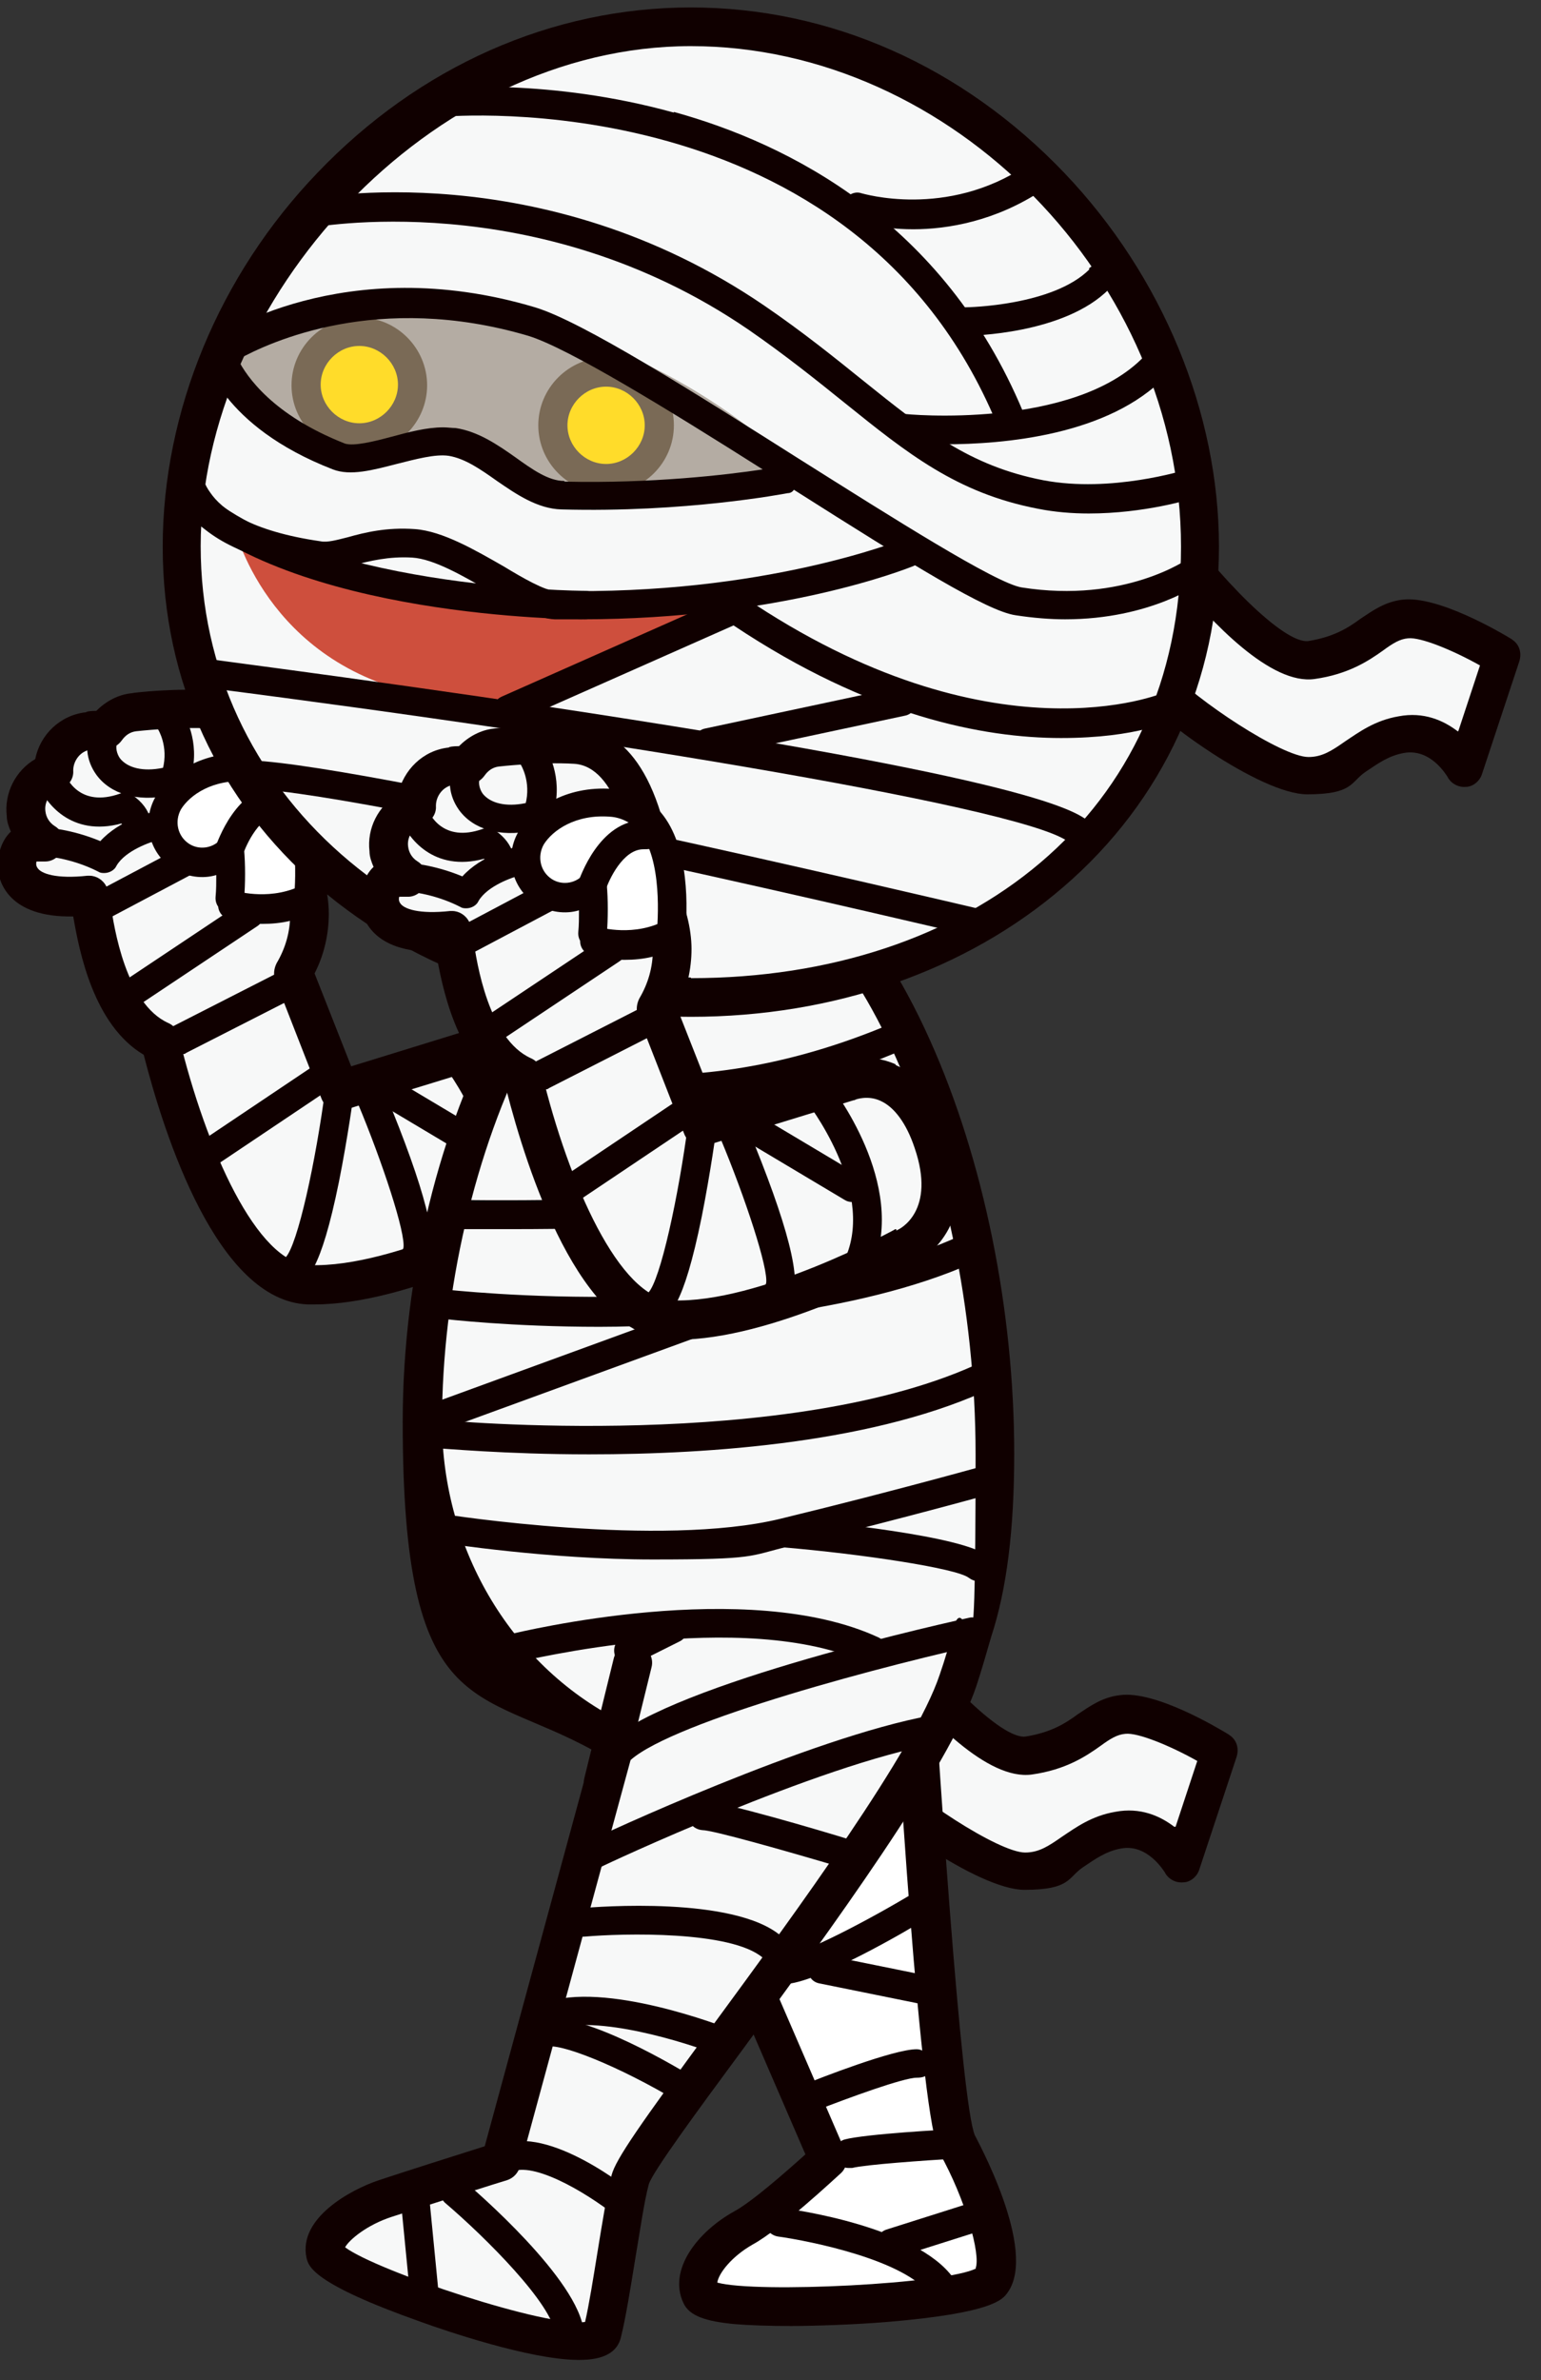 <?xml version="1.0" encoding="UTF-8"?>
<svg xmlns="http://www.w3.org/2000/svg" version="1.1" viewBox="0 0 227.3 350.9">
  <rect x="0" y="0" width="227.3" height="350.9" fill="#333333" stroke="none"/>
  <defs>
    <style>
      .cls-1 {
        fill: #f7f8f8;
      }

      .cls-2 {
        fill: #100000;
      }

      .cls-3 {
        fill: #fff;
      }

      .cls-4 {
        fill: #ce4f3d;
      }

      .cls-5 {
        fill: #b4aca3;
      }

      .cls-6 {
        fill: #ffdc2a;
      }

      .cls-7 {
        fill: #7a6a56;
      }
    </style>
  </defs>
  <!-- Generator: Adobe Illustrator 28.6.0, SVG Export Plug-In . SVG Version: 1.2.0 Build 709)  -->
  <g>
    <g id="icno3">
      <path class="cls-1" d="M71.6,154.1l-21.5,6.6-6.8-17.4c1.5-2.5,2.4-5.5,2.4-8.6s-.9-6.2-2.5-8.7c0-.2,0-.4,0-.6-1-9.2-3.9-20.2-11.8-20.8-5.3-.4-11.4.3-11.6.4-1.7.2-3.2,1.2-4.1,2.5-1.5.1-2.5.2-2.6.2-3,.4-5.2,3-5.1,6-2.6.8-4.4,3.4-4.1,6.2.2,1.8,1.2,3.3,2.7,4.2-1.4,0-2.4.2-2.4.2-1.9.2-4.7,9.2,9.1,7.7.5,1,1.4,17.3,10.5,21.5,0,.3,8.1,35.4,21.9,35.9,13.8.5,34.2-10.7,34.2-10.7,0,0,8.6-3.5,4.3-15.8-4.3-12.3-12.5-8.7-12.5-8.7Z"/>
      <path class="cls-2" d="M65.7,154c-.9.7-1.1,2.1-.3,3,.1.1,10,12.9,5.9,22.9-.5,1.1,0,2.3,1.1,2.8.3.1.5.2.8.2.8,0,1.6-.5,2-1.3,5.2-12.4-6-26.6-6.4-27.2-.7-.9-2.1-1.1-3-.3Z"/>
      <path class="cls-2" d="M73.3,168.1l-16.6-9.9c-1-.6-2.3-.3-2.9.7-.6,1-.3,2.3.7,2.9l16.6,9.9c.3.2.7.3,1.1.3.7,0,1.4-.4,1.8-1,.6-1,.3-2.3-.7-2.9Z"/>
      <path class="cls-2" d="M53.9,159.9c-1.1.5-1.6,1.7-1.1,2.8,3.6,8.6,7.1,19.2,6.7,21.3-.5,1-.2,2.2.7,2.8.4.2.8.4,1.2.4.7,0,1.4-.3,1.8-.9,1.7-2.5-.5-11-6.4-25.2-.5-1.1-1.7-1.6-2.8-1.1ZM59.6,183.9s0,0,0,0c0,0,0,0,0,0Z"/>
      <path class="cls-2" d="M50.4,158.6c-1.2-.2-2.2.7-2.4,1.8-1.4,10.7-4.1,23.2-5.9,25-1,.4-1.6,1.4-1.3,2.5.2,1,1.1,1.6,2.1,1.6s.3,0,.5,0c1.8-.4,3.9-2,6.6-15.3,1.3-6.5,2.2-13.1,2.2-13.1.2-1.2-.7-2.2-1.8-2.4ZM42.4,185.4h0,0Z"/>
      <path class="cls-2" d="M46,157.3l-17,11.4c-1,.7-1.2,2-.6,2.9.4.6,1.1.9,1.8.9s.8-.1,1.2-.4l17-11.4c1-.7,1.2-2,.6-2.9-.7-1-2-1.2-2.9-.6Z"/>
      <path class="cls-2" d="M41,143.4l-15.5,7.9c-1,.5-1.5,1.8-.9,2.9.4.7,1.1,1.2,1.9,1.2s.7,0,1-.2l15.5-7.9c1-.5,1.5-1.8.9-2.9-.5-1-1.8-1.5-2.9-.9Z"/>
      <path class="cls-2" d="M35.6,133.1l-17.7,11.8c-1,.7-1.2,2-.6,2.9.4.6,1.1.9,1.8.9s.8-.1,1.2-.4l17.7-11.8c1-.7,1.2-2,.6-2.9-.7-1-2-1.2-2.9-.6Z"/>
      <path class="cls-2" d="M27.6,124.4l-13.6,7.2c-1,.6-1.4,1.8-.9,2.9.4.7,1.1,1.1,1.9,1.1s.7,0,1-.2l13.6-7.2c1-.6,1.4-1.8.9-2.9-.5-1-1.8-1.4-2.9-.9Z"/>
      <path class="cls-2" d="M23.9,104.6c-1,.6-1.3,2-.6,2.9,0,0,1.6,2.5.7,5.9-.3,1.1.4,2.3,1.5,2.6.2,0,.4,0,.6,0,.9,0,1.8-.6,2.1-1.6,1.4-5.2-1.1-9.1-1.2-9.3-.6-1-2-1.3-2.9-.6Z"/>
      <path class="cls-2" d="M24,113.2c-2.9.6-5.2,0-6.3-1.4-.5-.7-.7-1.7-.4-2.3.6-1,.2-2.3-.8-2.9-1-.6-2.3-.2-2.9.8-1.2,2.1-.9,4.7.6,6.8,2.1,2.9,6.1,4,10.6,3.1,1.4-.3,2.3-.4,2.9-.4.2.4.4.7.8,1,.4.2.8.4,1.2.4.7,0,1.4-.3,1.8-1,.5-.7.8-2,0-3.2-1.1-1.6-3.2-1.8-7.5-.9Z"/>
      <path class="cls-2" d="M19.6,117.2c-.6-.4-1.2-.5-1.9-.2-5.9,2.1-7.9-2.2-8.2-3.1-.4-1.1-1.6-1.7-2.7-1.3-1.1.4-1.7,1.6-1.3,2.7,1.1,3.1,5,8.1,12.4,6.1.4.4.3.7.3.8,0,0,0-.1,0-.1l4,1.3c.4-1.3.4-4.1-2.7-6.2Z"/>
      <path class="cls-2" d="M22.7,119.7c-.6.1-5.1,1.2-7.9,4.3-4.3-1.8-8-2-8.2-2-1.2,0-2.2.9-2.2,2,0,1.2.8,2.2,2,2.2,0,0,4,.2,8.1,2.3.3.2.6.2.9.2.7,0,1.5-.4,1.8-1.1,1.3-2.2,5-3.5,6.3-3.8,1.1-.3,1.9-1.4,1.6-2.5-.3-1.1-1.4-1.9-2.5-1.6Z"/>
      <path class="cls-2" d="M78.6,151.7c-3.8-1.7-7.2-.6-8-.3l-18.8,5.8-5.4-13.7c1.4-2.7,2.1-5.8,2.1-8.8s-.9-6.6-2.5-9.6c0,0,0,0,0,0-2.1-18.6-9-22.9-14.4-23.3-5.6-.4-11.9.3-12.2.4-2,.2-3.8,1.2-5.2,2.6-.9,0-1.5.1-1.5.2-3.8.4-6.8,3.3-7.5,6.9-2.9,1.7-4.6,5-4.2,8.4,0,.8.3,1.6.6,2.3-1.4,1.3-2.1,3.6-1.9,5.7.2,1.7,1.6,7,11.1,6.8.9,5.2,3,16,10.4,20.4,3,11.7,10.8,36.3,24.2,36.8.3,0,.7,0,1,0,13.9,0,32.6-10,34.5-11,3.8-1.7,9.8-7.7,5.8-19.3-1.8-5.2-4.5-8.6-8.1-10.2ZM78.7,176c-.1,0-.2,0-.3.1-.2.1-19.9,10.9-32.8,10.4-7.7-.3-15.2-17.1-19.2-33.6,0-.2-.1-.4-.1-.4-.2-.8-.8-1.4-1.5-1.7-6.2-2.8-8-14-8.5-17.7-.2-1.4-.3-1.9-.6-2.4-.5-1-1.5-1.6-2.5-1.6s-.2,0-.3,0c-4.6.5-6.9-.3-7.4-1.2-.2-.3-.2-.7-.1-.9.4,0,.8,0,1.3,0,1.2,0,2.3-.9,2.6-2.1.3-1.2-.2-2.5-1.2-3.1-.8-.5-1.3-1.3-1.4-2.2-.2-1.4.7-2.8,2.1-3.2,1.2-.4,2.1-1.5,2-2.8,0-1.5,1.1-2.9,2.6-3.1,0,0,1.1-.1,2.5-.2.9,0,1.6-.5,2.1-1.2.5-.7,1.2-1.2,2.1-1.3,0,0,6.1-.7,11.1-.4,6.3.4,8.5,11.7,9.2,18.3,0,.1,0,.2,0,.3,0,.5.1,1,.4,1.5,1.3,2.2,2,4.7,2,7.3s-.7,5-2,7.2c-.4.8-.5,1.7-.2,2.5l6.8,17.4c.5,1.4,2.1,2.1,3.5,1.7l21.5-6.6c0,0,.2,0,.3,0,0,0,1.8-.7,3.8.2,2,.9,3.7,3.3,5,6.8,3.2,9.3-2.1,12-2.7,12.2Z"/>
      <path class="cls-3" d="M36.6,113.2c-6.1-.4-10.2,2.5-11.8,5.1-1.7,2.7-.9,6.3,1.8,8,2.3,1.5,5.3,1.1,7.2-.8.2,1.9.3,4.6,0,6.9,0,.4.1.8.4,1.1,2,2.3,10.9,2.7,11.1,0,.4-3.7.8-12.8-3-17.3-1.5-1.8-3.5-2.8-5.8-3Z"/>
      <path class="cls-2" d="M44.9,130.3c-4.7,2.6-9.9,1.1-9.9,1.1-1.1-.4-2.3.3-2.7,1.4-.4,1.1.2,2.3,1.4,2.7.2,0,2.2.7,5,.7s5.4-.5,8.3-2.1c1-.6,1.4-1.9.8-2.9-.6-1-1.9-1.4-2.9-.8Z"/>
      <path class="cls-2" d="M41.5,115.7c-6.7,0-9.5,8.7-9.7,9.1-.4,1.1.3,2.3,1.4,2.7.2,0,.4.1.6.1.9,0,1.7-.6,2-1.5.5-1.6,2.6-6.1,5.6-6.1s2.1-1,2.1-2.1-1-2.1-2.1-2.1Z"/>
      <path class="cls-2" d="M36.8,111.1c-7-.5-11.8,3-13.7,6.1-2.3,3.7-1.2,8.6,2.5,10.9,2,1.2,4.3,1.5,6.3.9,0,1.1,0,2.2-.1,3.2-.1,1.2.7,2.2,1.9,2.3,1.2.1,2.2-.7,2.3-1.9.2-2.4.2-5.2,0-7.4,0-.8-.6-1.5-1.4-1.8-.8-.3-1.6,0-2.2.5-1.2,1.2-3.1,1.4-4.5.5-1.7-1.1-2.2-3.3-1.2-5.1,1.3-2.1,4.7-4.5,9.8-4.1,1.6.1,3.2.9,4.3,2.2,3.4,4,2.8,13.1,2.5,15.7-.1,1.2.7,2.2,1.9,2.3,0,0,.1,0,.2,0,1.1,0,2-.8,2.1-1.9.5-4.9.7-13.9-3.5-18.9-1.9-2.2-4.4-3.5-7.2-3.7Z"/>
      <path class="cls-1" d="M165.5,252.7c-4.4.6-6.1,5-13.8,6.1-7.7,1.1-22.8-20.2-22.8-20.2,0,0-1,14.6-1.5,22.4,3.5,4.6,18.2,14.9,23.7,14.9s7.7-5,13.8-6.1c6.1-1.1,9.4,5,9.4,5l5.5-16.6s-9.9-6.1-14.4-5.5Z"/>
      <path class="cls-2" d="M181.4,255.8c-1.8-1.1-11-6.6-16.2-5.9-2.6.3-4.4,1.6-6.2,2.8-1.9,1.4-4,2.7-7.7,3.3-3.6.5-13.3-9.4-20.1-19-.7-1-1.9-1.4-3.1-1.1-1.2.3-2,1.3-2.1,2.5,0,0-1,14.6-1.5,22.3,0,.7.2,1.4.6,1.9,3.7,4.9,19.2,16,26,16s6.4-1.8,8.6-3.3c1.8-1.2,3.4-2.4,5.7-2.8,3.9-.7,6.3,3.4,6.4,3.5.5,1,1.6,1.6,2.7,1.5,1.1,0,2.1-.9,2.4-1.9l5.5-16.6c.4-1.3,0-2.6-1.2-3.3ZM173.2,269.3c-2.1-1.6-5-2.9-8.7-2.2-3.5.6-5.8,2.3-7.9,3.7-2,1.4-3.4,2.3-5.4,2.3-3.9,0-16.6-8.4-20.8-13,.3-4,.6-9.3.9-13.7,5.7,7,14.4,16.1,20.9,15.2,5-.7,8-2.7,10.1-4.2,1.5-1.1,2.5-1.7,3.7-1.8,1.8-.2,6.5,1.7,10.6,4l-3.2,9.7Z"/>
      <path class="cls-3" d="M133.8,230.1l-41.5,19.1,29.9,69.2s-8.5,7.9-12.5,10.1c-4,2.2-7.9,6.5-6.4,9.8,1.5,3.3,40.3,1.5,42.9-2,2.6-3.5-2.1-14.9-5-20.2s-7.4-86-7.4-86Z"/>
      <path class="cls-2" d="M134.7,279.1c-6.3,3.8-16.5,9.2-19.1,9.2s-2.1,1-2.1,2.1,1,2.1,2.1,2.1c4.8,0,18.6-8.1,21.3-9.8,1-.6,1.3-1.9.7-2.9-.6-1-1.9-1.3-2.9-.7Z"/>
      <path class="cls-2" d="M137.5,291.4l-15.8-3.2c-1.2-.2-2.3.5-2.5,1.7-.2,1.2.5,2.3,1.7,2.5l15.8,3.2c.1,0,.3,0,.4,0,1,0,1.9-.7,2.1-1.7.2-1.2-.5-2.3-1.7-2.5Z"/>
      <path class="cls-2" d="M135.2,302.1c-3.4,0-14.4,4.3-16.6,5.2-1.1.4-1.6,1.7-1.2,2.8.3.8,1.1,1.3,2,1.3s.5,0,.8-.2c5.1-2,13.1-4.9,15-4.9s2.1-1,2.1-2.1-1-2.1-2.1-2.1Z"/>
      <path class="cls-2" d="M141.1,313.9c-1.4,0-13.5.7-16.5,1.5-1.1.3-1.8,1.5-1.5,2.6.3.9,1.1,1.6,2,1.6s.4,0,.6,0c2-.5,10.6-1.1,15.6-1.4,1.2,0,2.1-1.1,2-2.2,0-1.2-1-2-2.2-2Z"/>
      <path class="cls-2" d="M115.3,325.5c-1.2-.2-2.2.7-2.4,1.8-.2,1.2.7,2.2,1.8,2.4,5,.7,18.8,3.5,22.5,8.6.4.6,1.1.9,1.7.9s.9-.1,1.2-.4c.9-.7,1.2-2,.5-3-5.4-7.5-23.4-10.1-25.4-10.3Z"/>
      <path class="cls-2" d="M142.7,324.9l-12,3.8c-1.1.4-1.7,1.5-1.4,2.7.3.9,1.1,1.5,2,1.5s.4,0,.6,0l12-3.8c1.1-.4,1.7-1.5,1.4-2.7-.4-1.1-1.5-1.7-2.7-1.4Z"/>
      <path class="cls-2" d="M136.6,229.9c0-.9-.6-1.8-1.4-2.3-.8-.5-1.8-.5-2.6-.1l-41.5,19.1c-1.4.6-2,2.3-1.4,3.7l29.1,67.3c-2.9,2.6-7.9,7-10.5,8.4-5.4,3-9.8,8.6-7.5,13.5.9,2,3.5,2.7,7.3,3.1,2.3.2,5.3.3,8.6.3s9.4-.2,14.2-.6c15.5-1.3,17-3.3,17.7-4.3,4.6-6.3-4.8-23.1-4.8-23.2-2-4.5-5.4-54.4-7.1-84.8ZM144,334.4c-4.3,2.3-32.4,3.7-38.2,2.1.2-1.4,2.2-3.9,5.2-5.6,4.2-2.3,12.1-9.7,13-10.5.9-.8,1.1-2.1.7-3.2l-28.8-66.6,35.2-16.2c1.3,22.7,4.6,77.9,7.5,83,3.8,6.8,6.1,15,5.3,17Z"/>
      <path class="cls-1" d="M105.8,126.5c-22.2,0-43.6,41-43.6,83.1s12.8,39.2,28.5,46.9l-16.9,62.1s-12.9,4.1-17,5.4c-4.1,1.4-9.5,4.8-8.9,8.2.7,3.4,39.5,17,40.9,11.6,1.4-5.4,2.7-17,4.1-22.5,1.4-5.4,42.2-55.2,48.4-73.6.8-2.5,1.6-4.9,2.1-7.2,2.1-6.5,3.3-15,3.3-26.2,0-42.1-18.7-87.9-40.9-87.9Z"/>
      <path class="cls-2" d="M130.3,151.4c-32.2,13.2-53.5,3.9-53.7,3.8-1.1-.5-2.3,0-2.8,1.1-.5,1.1,0,2.3,1.1,2.8.5.2,8.4,3.7,21.6,3.7s21.4-1.7,35.4-7.5c1.1-.4,1.6-1.7,1.2-2.8-.4-1.1-1.7-1.6-2.8-1.2Z"/>
      <path class="cls-2" d="M139.5,167c-17,4.5-43.7-7.8-44-7.9-1.1-.5-2.3,0-2.8,1-.5,1.1,0,2.3,1,2.8,1,.4,20.2,9.3,37.3,9.3s6.6-.3,9.6-1.1c1.1-.3,1.8-1.5,1.5-2.6-.3-1.1-1.5-1.8-2.6-1.5Z"/>
      <path class="cls-2" d="M137.8,170.7c-6.5,5.2-45.8,6.5-70.6,6.2-1.1,0-2.1.9-2.2,2.1,0,1.2.9,2.1,2.1,2.2,1.2,0,4,0,7.8,0,17.6,0,57.4-.7,65.5-7.1.9-.7,1.1-2.1.3-3-.7-.9-2.1-1.1-3-.3Z"/>
      <path class="cls-2" d="M141.6,182.2c-29.4,13.3-75.5,7.9-76,7.9-1.2-.1-2.2.7-2.4,1.9-.1,1.2.7,2.2,1.9,2.4.9.1,10.4,1.2,23.3,1.2s38-1.8,55-9.4c1.1-.5,1.5-1.7,1.1-2.8-.5-1.1-1.7-1.5-2.8-1.1Z"/>
      <path class="cls-2" d="M106.7,191.2l-45.2,16.5c-1.1.4-1.7,1.6-1.3,2.7.3.9,1.1,1.4,2,1.4s.5,0,.7-.1l45.2-16.5c1.1-.4,1.7-1.6,1.3-2.7-.4-1.1-1.6-1.7-2.7-1.3Z"/>
      <path class="cls-2" d="M145,200.7c-28.2,13.5-79.8,8.7-80.3,8.6-1.2-.1-2.2.7-2.3,1.9-.1,1.2.7,2.2,1.9,2.3.9,0,10.1.9,22.6.9,17.9,0,42.7-1.7,59.9-10,1.1-.5,1.5-1.8,1-2.8-.5-1.1-1.8-1.5-2.8-1Z"/>
      <path class="cls-2" d="M146.6,215.7c-.1,0-13.4,3.8-31.5,8.2-17.7,4.3-49.3-.6-49.7-.7-1.2-.2-2.2.6-2.4,1.8-.2,1.2.6,2.2,1.8,2.4.9.1,16.1,2.5,31.5,2.5s14.1-.5,19.9-1.9c18.1-4.4,31.5-8.2,31.6-8.2,1.1-.3,1.8-1.5,1.5-2.6-.3-1.1-1.5-1.8-2.6-1.5Z"/>
      <path class="cls-2" d="M142.9,238.5c-8.2,1.8-49.1,11.3-54.4,19.8-.6,1-.3,2.3.7,2.9.3.2.7.3,1.1.3.7,0,1.4-.4,1.8-1,3.3-5.4,33.5-13.8,51.7-17.9,1.1-.3,1.9-1.4,1.6-2.5-.3-1.1-1.4-1.9-2.5-1.6Z"/>
      <path class="cls-2" d="M129.6,241.4c-19.4-9-52.9-.8-54.3-.5-1.1.3-1.8,1.4-1.5,2.6.3,1.1,1.4,1.8,2.6,1.5.3,0,33.4-8.2,51.4.2.3.1.6.2.9.2.8,0,1.6-.5,1.9-1.2.5-1.1,0-2.3-1-2.8Z"/>
      <path class="cls-2" d="M137.3,252.9c-17.7,3.2-49.1,17.8-50.4,18.5-1.1.5-1.5,1.8-1,2.8.4.8,1.1,1.2,1.9,1.2s.6,0,.9-.2c.3-.2,32.1-15.1,49.3-18.1,1.2-.2,1.9-1.3,1.7-2.5-.2-1.2-1.3-1.9-2.5-1.7Z"/>
      <path class="cls-2" d="M125.7,271.3c-4.5-1.4-19.4-5.8-22.1-5.8s-2.1.9-2.1,2.1c0,1.2.9,2.1,2.1,2.2,1.5,0,11.8,2.9,20.9,5.6.2,0,.4,0,.6,0,.9,0,1.8-.6,2-1.5.3-1.1-.3-2.3-1.4-2.6Z"/>
      <path class="cls-2" d="M115.2,285.4c-6.9-5.9-27.2-4.3-29.4-4.1-1.2.1-2,1.1-1.9,2.3.1,1.2,1.1,2,2.3,1.9,5.7-.5,21.6-.9,26.3,3.1.9.7,1,1.4,1,1.8,0,1.1,1,2,2.1,2s0,0,.1,0c1.2,0,2.1-1.1,2-2.3-.1-1.8-1-3.5-2.5-4.8Z"/>
      <path class="cls-2" d="M107.6,299.1c-.8-.3-18.5-7.2-27.4-3.8-1.1.4-1.6,1.7-1.2,2.7.4,1.1,1.7,1.6,2.7,1.2,6.1-2.3,19.6,1.9,24.3,3.8.3.1.5.1.8.1.8,0,1.7-.5,2-1.3.4-1.1-.1-2.3-1.2-2.8Z"/>
      <path class="cls-2" d="M102.2,306.2c-4.1-2.5-17.8-10.4-23.3-8.4-1.2.5-2.1,1.4-2.5,2.6-.4,1.1.2,2.3,1.3,2.7,1.1.4,2.3-.2,2.7-1.3,1.8-.9,11.1,2.9,19.6,8,.3.2.7.3,1.1.3.7,0,1.4-.4,1.8-1,.6-1,.3-2.3-.7-2.9Z"/>
      <path class="cls-2" d="M93.6,323.4c-2.4-1.9-14.5-11.1-21-6.5-1,.7-1.2,2-.5,3,.7,1,2,1.2,3,.5,2.9-2.1,11,2.5,15.9,6.4.4.3.9.5,1.3.5s1.2-.3,1.7-.8c.7-.9.6-2.3-.3-3Z"/>
      <path class="cls-2" d="M68.4,321.5c-.9-.8-2.2-.6-3,.2-.8.9-.6,2.2.2,3,6.1,5.2,15.9,15,16.3,19.4.1,1.1,1,1.9,2.1,1.9s.1,0,.2,0c1.2-.1,2-1.1,1.9-2.3-.7-7.6-16-20.8-17.8-22.3Z"/>
      <path class="cls-2" d="M61.1,322.9c-1.2.1-2,1.1-1.9,2.3l1.3,13.3c.1,1.1,1,1.9,2.1,1.9s.1,0,.2,0c1.2-.1,2-1.1,1.9-2.3l-1.3-13.3c-.1-1.2-1.1-2-2.3-1.9Z"/>
      <path class="cls-2" d="M98.4,238.1l-6.6,3.3c-1.1.5-1.5,1.8-1,2.9.4.7,1.1,1.2,1.9,1.2s.6,0,.9-.2l6.6-3.3c1.1-.5,1.5-1.8,1-2.9-.5-1.1-1.8-1.5-2.9-1Z"/>
      <path class="cls-2" d="M105.8,123.7c-23.9,0-46.4,41.8-46.4,85.9s10.9,39,28,48.4l-15.9,58.4c-3.5,1.1-12.3,3.9-15.6,5-4.2,1.4-11.9,5.6-10.7,11.4.3,1.3.8,3.8,16.9,9.5,3.6,1.3,15.9,5.5,23,5.6.1,0,.3,0,.4,0,3.5,0,5.6-1.1,6.1-3.4.7-2.8,1.4-7.2,2.1-11.5.7-4.1,1.3-8.4,2-11,.6-1.9,7.3-11,13.8-19.8,12.9-17.6,30.5-41.6,34.5-53.6.8-2.4,1.5-4.9,2.2-7.3,2.3-7,3.4-15.8,3.4-27,0-21.1-4.5-43.3-12.4-60.9-8.6-19.2-19.7-29.8-31.3-29.8ZM140.7,239.7c0,0,0,.1,0,.2-.6,2.3-1.3,4.7-2.1,7-3.7,11.1-21,34.7-33.7,52-10.4,14.2-14.1,19.4-14.7,21.8-.7,2.8-1.4,7.2-2.1,11.5-.6,3.7-1.2,7.5-1.8,10.1-5.5.9-30.7-7.5-35.4-11,.6-1.1,3.2-3.3,6.9-4.5,4-1.3,16.9-5.4,17-5.4.9-.3,1.6-1,1.9-2l16.9-62.1c.4-1.3-.3-2.7-1.5-3.3-16.4-8-26.9-25.4-26.9-44.4s4.8-40.1,13.1-56c8.1-15.4,18.1-24.2,27.6-24.2,19.2,0,38,42.1,38,85s-1,18.8-3.2,25.3Z"/>
      <path class="cls-2" d="M93.9,242.5c-1.5-.4-3.1.6-3.4,2.1l-4.3,17.5c-.4,1.5.6,3.1,2.1,3.4.2,0,.5,0,.7,0,1.3,0,2.4-.9,2.8-2.2l4.3-17.5c.4-1.5-.6-3.1-2.1-3.4Z"/>
      <path class="cls-2" d="M115.8,223.9c-1.2,0-2.2.8-2.3,1.9-.1,1.2.8,2.2,1.9,2.3,11.8,1,25.7,3.1,27.5,4.5.4.3.9.5,1.4.5s1.2-.3,1.6-.7c.8-.9.7-2.2-.2-3-3.6-3-23.8-5-29.9-5.6Z"/>
      <path class="cls-1" d="M207.3,91.2c-4.4.6-6.1,5-13.8,6.1-7.7,1.1-22.8-20.2-22.8-20.2,0,0-1,14.6-1.5,22.4,3.5,4.6,18.2,14.9,23.7,14.9s7.7-5,13.8-6.1c6.1-1.1,9.4,5,9.4,5l5.5-16.6s-9.9-6.1-14.4-5.5Z"/>
      <path class="cls-2" d="M223.1,94.3c-1.8-1.1-11-6.5-16.2-5.9-2.6.3-4.4,1.6-6.2,2.8-1.9,1.4-4,2.7-7.7,3.3-3.6.5-13.3-9.4-20.1-19-.7-1-1.9-1.4-3.1-1.1-1.2.3-2,1.3-2.1,2.5,0,0-1,14.6-1.5,22.3,0,.7.2,1.4.6,1.9,3.7,4.9,19.2,16,26,16s6.4-1.8,8.6-3.3c1.8-1.2,3.4-2.4,5.7-2.8,4-.7,6.3,3.4,6.4,3.5.5,1,1.6,1.6,2.7,1.5,1.1,0,2.1-.9,2.4-1.9l5.5-16.6c.4-1.3,0-2.6-1.2-3.3ZM215,107.8c-2.1-1.6-5-2.9-8.7-2.2-3.5.6-5.8,2.3-7.9,3.7-2,1.4-3.4,2.3-5.4,2.3-3.9,0-16.6-8.4-20.8-13,.3-4,.6-9.3.9-13.7,5.7,7,14.4,16.1,20.8,15.2,5-.7,8-2.7,10.1-4.2,1.5-1.1,2.5-1.7,3.7-1.8,1.8-.2,6.5,1.7,10.6,4l-3.2,9.7Z"/>
      <path class="cls-1" d="M101.9,3.9C60.4,3.9,26.8,41.1,26.8,80.6s33.6,66.4,75.1,66.4,75.1-26.9,75.1-66.4S143.4,3.9,101.9,3.9Z"/>
      <path class="cls-5" d="M78.4,47.4c-31.9-8.3-46,4.6-46,4.6,0,0,3.9,9.3,17.6,15.3,4.8,2.1,11.2-2.4,18.6-1.6,3.6.4,9.9,6.7,17.2,6.5,15.2-.3,33.4-1.3,33.4-1.3,0,0-14.1-16.5-40.9-23.5Z"/>
      <circle class="cls-6" cx="89.4" cy="62.7" r="7.8" transform="translate(-8.9 15.2) rotate(-9.2)"/>
      <path class="cls-7" d="M89.4,52.7c-5.5,0-10,4.5-10,10s4.5,10,10,10,10-4.5,10-10-4.5-10-10-10ZM89.4,68.4c-3.1,0-5.7-2.6-5.7-5.7s2.6-5.7,5.7-5.7,5.7,2.6,5.7,5.7-2.6,5.7-5.7,5.7Z"/>
      <circle class="cls-6" cx="53" cy="56.7" r="7.8" transform="translate(-24.6 54.1) rotate(-45)"/>
      <path class="cls-7" d="M53,46.8c-5.5,0-10,4.5-10,10s4.5,10,10,10,10-4.5,10-10-4.5-10-10-10ZM53,62.4c-3.1,0-5.7-2.6-5.7-5.7s2.6-5.7,5.7-5.7,5.7,2.6,5.7,5.7-2.6,5.7-5.7,5.7Z"/>
      <path class="cls-4" d="M64.6,88.7c-18.4-1.5-30.1-11.2-30.1-11.2,0,0,4.6,20.4,28.1,25,23.5,4.6,42.9-14.3,42.9-14.3,0,0-22.5,2-40.9.5Z"/>
      <path class="cls-2" d="M175.2,82.4c0,0-9.3,6.6-24.5,4.2-3.8-.6-19.1-10.3-32.6-18.8-15.8-10-32.2-20.4-39.2-22.5-28.2-8.4-47,4.3-47.8,4.9-.7.5-1,1.4-.9,2.2,0,.4,2.4,10.4,18.9,16.8,2.6,1,5.9.1,9.4-.8,2.8-.7,5.7-1.5,7.7-1.2,2.4.4,4.7,2,7.1,3.7,2.9,2,6,4.1,9.5,4.2,18.3.5,32.8-2.3,33.4-2.4.4,0,.7-.2.9-.5,17.5,11.1,28.5,17.9,32.7,18.5,2.6.4,5.1.6,7.3.6,12.6,0,20-5.3,20.3-5.6.9-.7,1.1-2,.5-3-.7-.9-2-1.2-3-.5ZM83.2,70.9c-2.3,0-4.7-1.7-7.2-3.5-2.7-1.9-5.5-3.8-8.8-4.3-.6,0-1.2-.1-1.8-.1-2.5,0-5.1.7-7.7,1.4-2.6.7-5.5,1.4-6.8,1-10.7-4.2-14.5-9.9-15.8-12.4,4.7-2.6,20.7-10,42.8-3.5,5.9,1.8,20.7,10.9,34.6,19.7-5.3.8-16.4,2.1-29.2,1.8Z"/>
      <path class="cls-2" d="M174.8,69.3c-.1,0-10.9,3.4-20.9,1.5-10.9-2.1-17.5-7.4-26.6-14.7-4.1-3.3-8.8-7.1-14.5-11-32.9-22.5-66.6-15.9-68-15.7-1.1.2-1.9,1.4-1.7,2.5.2,1.1,1.4,1.9,2.5,1.7.3,0,33.4-6.5,64.8,15,5.5,3.8,10.1,7.5,14.2,10.8,9.2,7.4,16.5,13.3,28.5,15.6,2.5.5,5.1.7,7.5.7,8.2,0,15.1-2.1,15.5-2.3,1.1-.4,1.7-1.5,1.4-2.7-.4-1.1-1.5-1.7-2.7-1.4Z"/>
      <path class="cls-2" d="M99.4,16.6c-18.4-5.1-33.8-3.6-34.4-3.6-1.2.1-2,1.2-1.9,2.3.1,1.2,1.2,2,2.3,1.9.6,0,60.5-5.4,81.6,45.2.3.8,1.1,1.3,2,1.3s.6,0,.8-.2c1.1-.5,1.6-1.7,1.1-2.8-11.7-28-34.5-39.5-51.5-44.2Z"/>
      <path class="cls-2" d="M168.8,52.5c-10.4,10.9-35.3,8.6-35.5,8.5-1.2-.1-2.2.7-2.3,1.9-.1,1.2.7,2.2,1.9,2.3.3,0,2.8.3,6.4.3,8.7,0,24.3-1.3,32.7-10.1.8-.8.8-2.2,0-3-.8-.8-2.2-.8-3,0Z"/>
      <path class="cls-2" d="M160.7,39.7c-5.4,5.4-18,5.6-18.2,5.6-1.2,0-2.1,1-2.1,2.1,0,1.2,1,2.1,2.1,2.1h0c.6,0,14.5-.2,21.1-6.9.8-.8.8-2.2,0-3-.8-.8-2.2-.8-3,0Z"/>
      <path class="cls-2" d="M151.4,24.4c-11.8,7.9-24.2,4.1-24.3,4.1-1.1-.4-2.3.3-2.7,1.4-.4,1.1.3,2.3,1.4,2.7.3,0,3.8,1.2,8.9,1.2s12.2-1.2,19.1-5.8c1-.7,1.2-2,.6-2.9-.7-1-2-1.2-2.9-.6Z"/>
      <path class="cls-2" d="M133,79.6c-.2,0-20.3,8.2-51.1,7.5-1.5,0-4.8-1.9-7.6-3.6-4.2-2.4-9-5.2-13.1-5.5-4.2-.3-7.4.5-9.9,1.2-1.6.4-3,.8-4,.6-10.4-1.5-14.6-4.7-16.3-7.2-1.6-2.2-1.3-4.2-1.3-4.3.2-1.1-.5-2.3-1.6-2.5-1.1-.3-2.3.4-2.6,1.6,0,.4-.8,3.7,1.8,7.5,3.1,4.6,9.6,7.7,19.3,9.1,1.8.3,3.6-.2,5.6-.7,2.4-.6,5.1-1.3,8.6-1.1,3.2.2,7.5,2.7,11.3,4.9,3.8,2.2,7.1,4.1,9.7,4.2,1.3,0,2.7,0,3.9,0,29.5,0,48.1-7.5,48.9-7.8,1.1-.4,1.6-1.7,1.2-2.8-.4-1.1-1.7-1.6-2.8-1.2Z"/>
      <path class="cls-2" d="M171.7,102.1c-.2.1-25.4,10.7-62-14.1-.6-.4-1.4-.5-2.1-.2l-33.6,14.9c-1.1.5-1.6,1.7-1.1,2.8.5,1.1,1.7,1.6,2.8,1.1l32.5-14.4c20.1,13.4,36.9,16.6,48.3,16.6s16.3-2.6,16.8-2.8c1.1-.5,1.5-1.7,1.1-2.8-.5-1.1-1.7-1.6-2.8-1.1Z"/>
      <path class="cls-2" d="M93.3,106.1c-31.1-4.9-61.8-8.8-62.1-8.9-1.2-.2-2.2.7-2.4,1.8-.1,1.2.7,2.2,1.8,2.4,58.6,7.5,123.1,18.1,127.3,23,.4.6,1.1.9,1.7.9s.9-.1,1.3-.4c.9-.7,1.1-2,.4-3-1.3-1.7-4.3-5.8-68-15.8Z"/>
      <path class="cls-2" d="M144.5,134c-3.9-.9-95.2-22.5-108.9-21.9-1.2,0-2.1,1.1-2,2.2,0,1.2,1.1,2.1,2.2,2,13.2-.7,106.8,21.5,107.7,21.7.2,0,.3,0,.5,0,1,0,1.8-.7,2.1-1.6.3-1.1-.4-2.3-1.6-2.6Z"/>
      <path class="cls-2" d="M132.6,101.3l-28.6,6.1c-1.1.2-1.9,1.4-1.6,2.5.2,1,1.1,1.7,2.1,1.7s.3,0,.4,0l28.6-6.1c1.1-.2,1.9-1.4,1.6-2.5-.2-1.1-1.4-1.9-2.5-1.6Z"/>
      <path class="cls-2" d="M86.3,87.1c-.4,0-41.5-.2-57.5-15.7-.8-.8-2.2-.8-3,0-.8.8-.8,2.2,0,3,17.2,16.7,58.7,16.9,60.5,16.9s2.1-1,2.1-2.1c0-1.2-1-2.1-2.1-2.1Z"/>
      <path class="cls-2" d="M101.9,1.1c-20.5,0-40.1,8.7-55.1,24.4-14.5,15.1-22.8,35.2-22.8,55.1s8.2,37.4,23,50.2c14.3,12.3,33.8,19.1,54.9,19.1s40.6-6.8,54.9-19.1c14.8-12.7,23-30.5,23-50.2s-8.3-39.9-22.8-55.1C142,9.8,122.5,1.1,101.9,1.1ZM101.9,144.1c-41.2,0-72.3-27.3-72.3-63.6S63.4,6.8,101.9,6.8s72.3,34.5,72.3,73.8-31.1,63.6-72.3,63.6Z"/>
      <path class="cls-1" d="M125.1,159.3l-21.5,6.6-6.8-17.4c1.5-2.5,2.4-5.5,2.4-8.6s-.9-6.2-2.5-8.7c0-.2,0-.4,0-.6-1-9.2-3.9-20.2-11.8-20.8-5.3-.4-11.4.3-11.6.4-1.7.2-3.2,1.2-4.1,2.5-1.5.1-2.5.2-2.6.2-3,.4-5.2,3-5.1,6-2.6.8-4.4,3.4-4.1,6.2.2,1.8,1.2,3.3,2.7,4.2-1.4,0-2.4.2-2.4.2-1.9.2-4.7,9.2,9.1,7.7.5,1,1.4,17.3,10.5,21.5,0,.3,8.1,35.4,21.9,35.9,13.8.5,34.2-10.7,34.2-10.7,0,0,8.6-3.5,4.3-15.8-4.3-12.3-12.5-8.7-12.5-8.7Z"/>
      <path class="cls-2" d="M119.2,159.3c-.9.7-1.1,2.1-.3,3,.1.1,10.1,12.9,5.9,22.9-.5,1.1,0,2.3,1.1,2.8.3.1.5.2.8.2.8,0,1.6-.5,2-1.3,5.2-12.4-6-26.6-6.4-27.2-.7-.9-2.1-1.1-3-.3Z"/>
      <path class="cls-2" d="M126.8,173.3l-16.6-9.9c-1-.6-2.3-.3-2.9.7-.6,1-.3,2.3.7,2.9l16.6,9.9c.3.2.7.3,1.1.3.7,0,1.4-.4,1.8-1,.6-1,.3-2.3-.7-2.9Z"/>
      <path class="cls-2" d="M107.4,165.1c-1.1.5-1.6,1.7-1.1,2.8,3.6,8.6,7.1,19.2,6.7,21.3-.5,1-.2,2.2.7,2.8.4.2.8.4,1.2.4.7,0,1.4-.3,1.8-.9,1.7-2.5-.5-11-6.4-25.2-.5-1.1-1.7-1.6-2.8-1.1ZM113.1,189.1s0,0,0,0c0,0,0,0,0,0Z"/>
      <path class="cls-2" d="M103.9,163.8c-1.2-.2-2.2.7-2.4,1.8-1.4,10.7-4.1,23.2-5.9,25-1,.4-1.6,1.4-1.3,2.5.2,1,1.1,1.6,2.1,1.6s.3,0,.5,0c1.8-.4,3.9-2,6.6-15.3,1.3-6.5,2.2-13.1,2.2-13.1.2-1.2-.7-2.2-1.8-2.4ZM95.9,190.6h0,0Z"/>
      <path class="cls-2" d="M99.5,162.5l-17,11.4c-1,.7-1.2,2-.6,2.9.4.6,1.1.9,1.8.9s.8-.1,1.2-.4l17-11.4c1-.7,1.2-2,.6-2.9-.7-1-2-1.2-2.9-.6Z"/>
      <path class="cls-2" d="M94.5,148.6l-15.5,7.9c-1,.5-1.5,1.8-.9,2.9.4.7,1.1,1.2,1.9,1.2s.7,0,1-.2l15.5-7.9c1-.5,1.5-1.8.9-2.9-.5-1-1.8-1.5-2.9-.9Z"/>
      <path class="cls-2" d="M89,138.3l-17.7,11.8c-1,.7-1.2,2-.6,2.9.4.6,1.1.9,1.8.9s.8-.1,1.2-.4l17.7-11.8c1-.7,1.2-2,.6-2.9-.7-1-2-1.2-2.9-.6Z"/>
      <path class="cls-2" d="M81.1,129.6l-13.6,7.2c-1,.6-1.4,1.8-.9,2.9.4.7,1.1,1.1,1.9,1.1s.7,0,1-.2l13.6-7.2c1-.6,1.4-1.8.9-2.9-.6-1-1.8-1.4-2.9-.9Z"/>
      <path class="cls-2" d="M77.4,109.8c-1,.6-1.3,2-.6,2.9,0,0,1.6,2.5.7,5.9-.3,1.1.4,2.3,1.5,2.6.2,0,.4,0,.6,0,.9,0,1.8-.6,2.1-1.6,1.4-5.2-1.1-9.1-1.2-9.3-.6-1-2-1.3-2.9-.6Z"/>
      <path class="cls-2" d="M77.5,118.4c-2.9.6-5.2,0-6.3-1.4-.5-.7-.7-1.7-.4-2.3.6-1,.2-2.3-.8-2.9-1-.6-2.3-.2-2.9.8-1.2,2.1-.9,4.7.6,6.8,2.1,2.9,6.1,4,10.6,3.1,1.4-.3,2.3-.4,2.9-.4.2.4.4.7.8,1,.4.2.8.4,1.2.4.7,0,1.4-.3,1.8-1,.5-.7.8-2,0-3.2-1.1-1.6-3.2-1.8-7.5-.9Z"/>
      <path class="cls-2" d="M73.1,122.4c-.6-.4-1.2-.5-1.9-.2-5.9,2.1-7.9-2.2-8.2-3.1-.4-1.1-1.6-1.7-2.7-1.3-1.1.4-1.7,1.6-1.3,2.7,1.1,3.1,5,8.1,12.4,6.1.4.4.3.7.3.8,0,0,0-.1,0-.1l4,1.3c.4-1.3.4-4.1-2.7-6.2Z"/>
      <path class="cls-2" d="M76.1,124.9c-.6.1-5.1,1.2-7.9,4.3-4.3-1.8-8-2-8.2-2-1.2,0-2.2.9-2.2,2,0,1.2.8,2.2,2,2.2,0,0,4,.2,8.1,2.3.3.2.6.2.9.2.7,0,1.5-.4,1.8-1.1,1.3-2.2,5-3.5,6.3-3.8,1.1-.3,1.9-1.4,1.6-2.5-.3-1.1-1.4-1.9-2.5-1.6Z"/>
      <path class="cls-2" d="M132.1,156.9c-3.8-1.7-7.2-.6-8-.3l-18.8,5.8-5.4-13.7c1.4-2.7,2.1-5.8,2.1-8.8s-.9-6.6-2.5-9.6c0,0,0,0,0,0-2.1-18.6-9-22.9-14.4-23.3-5.6-.4-12.1.4-12.2.4-2,.2-3.8,1.2-5.2,2.6-.9,0-1.5.1-1.5.2-3.8.4-6.7,3.3-7.5,6.9-2.9,1.7-4.6,5-4.2,8.4,0,.8.3,1.6.6,2.3-1.4,1.3-2.1,3.6-1.9,5.7.2,1.7,1.6,7,11.1,6.8.9,5.2,3,16,10.4,20.4,3,11.7,10.8,36.3,24.2,36.8.3,0,.7,0,1,0,13.9,0,32.6-10,34.5-11,3.8-1.7,9.8-7.7,5.8-19.3-1.8-5.2-4.5-8.6-8.1-10.2ZM64,138h0s0,0,0,0ZM132.2,181.2c-.1,0-.2,0-.3.1-.2.1-19.9,10.9-32.8,10.4-7.7-.3-15.2-17.1-19.2-33.6,0-.2-.1-.4-.1-.4-.2-.8-.8-1.4-1.5-1.7-6.2-2.8-8-14-8.5-17.7-.2-1.4-.3-1.9-.6-2.4-.5-1-1.5-1.6-2.5-1.6s-.2,0-.3,0c-4.6.5-6.9-.3-7.4-1.2-.2-.3-.2-.7-.1-.9.4,0,.8,0,1.3,0,1.2,0,2.3-.9,2.6-2.1.3-1.2-.2-2.5-1.2-3.1-.8-.5-1.3-1.3-1.4-2.2-.2-1.4.7-2.8,2.1-3.2,1.2-.4,2.1-1.5,2-2.8,0-1.5,1.1-2.9,2.6-3.1,0,0,1.1-.1,2.5-.2.9,0,1.6-.5,2.1-1.2.5-.7,1.2-1.2,2.1-1.3,0,0,6.1-.7,11.1-.4,6.3.4,8.5,11.7,9.2,18.3,0,.1,0,.2,0,.3,0,.5.1,1,.4,1.5,1.3,2.2,2,4.7,2,7.3s-.7,5-2,7.2c-.4.8-.5,1.7-.2,2.5l6.8,17.4c.5,1.4,2.1,2.1,3.5,1.7l21.5-6.6c0,0,.2,0,.3-.1,0,0,1.8-.7,3.7.2,2,.9,3.8,3.3,5,6.9,3.2,9.3-2.1,12-2.7,12.2Z"/>
      <path class="cls-3" d="M90.1,118.4c-6.1-.4-10.2,2.5-11.8,5.1-1.7,2.7-.9,6.3,1.8,8,2.3,1.5,5.3,1.1,7.2-.8.2,1.9.3,4.6,0,6.9,0,.4.1.8.4,1.1,2,2.3,10.9,2.7,11.1,0,.4-3.7.8-12.8-3-17.3-1.5-1.8-3.5-2.8-5.8-3Z"/>
      <path class="cls-2" d="M98.3,135.6c-4.7,2.6-9.8,1.1-9.9,1.1-1.1-.4-2.3.3-2.7,1.4-.4,1.1.2,2.3,1.4,2.7.2,0,2.2.7,5,.7s5.4-.5,8.3-2.1c1-.6,1.4-1.9.8-2.9-.6-1-1.9-1.4-2.9-.8Z"/>
      <path class="cls-2" d="M95,120.9c-6.7,0-9.5,8.7-9.7,9.1-.4,1.1.3,2.3,1.4,2.7.2,0,.4.1.6.1.9,0,1.7-.6,2-1.5.5-1.6,2.6-6.1,5.6-6.1s2.1-1,2.1-2.1-1-2.1-2.1-2.1Z"/>
      <path class="cls-2" d="M90.3,116.3c-7-.5-11.8,3-13.7,6.1-2.3,3.7-1.2,8.6,2.5,10.9,2,1.2,4.3,1.5,6.3.9,0,1.1,0,2.2-.1,3.2-.1,1.2.7,2.2,1.9,2.3,1.2.1,2.2-.7,2.3-1.9.2-2.4.2-5.2,0-7.4,0-.8-.6-1.5-1.4-1.8-.8-.3-1.6,0-2.2.5-1.2,1.2-3.1,1.4-4.5.5-1.7-1.1-2.2-3.3-1.2-5.1,1.3-2.1,4.7-4.5,9.8-4.1,1.6.1,3.2.9,4.3,2.2,3.4,4,2.8,13.1,2.5,15.7-.1,1.2.7,2.2,1.9,2.3,0,0,.1,0,.2,0,1.1,0,2-.8,2.1-1.9.5-4.9.7-13.9-3.5-18.9-1.9-2.2-4.4-3.5-7.2-3.7Z"/>
    </g>
  </g>
</svg>